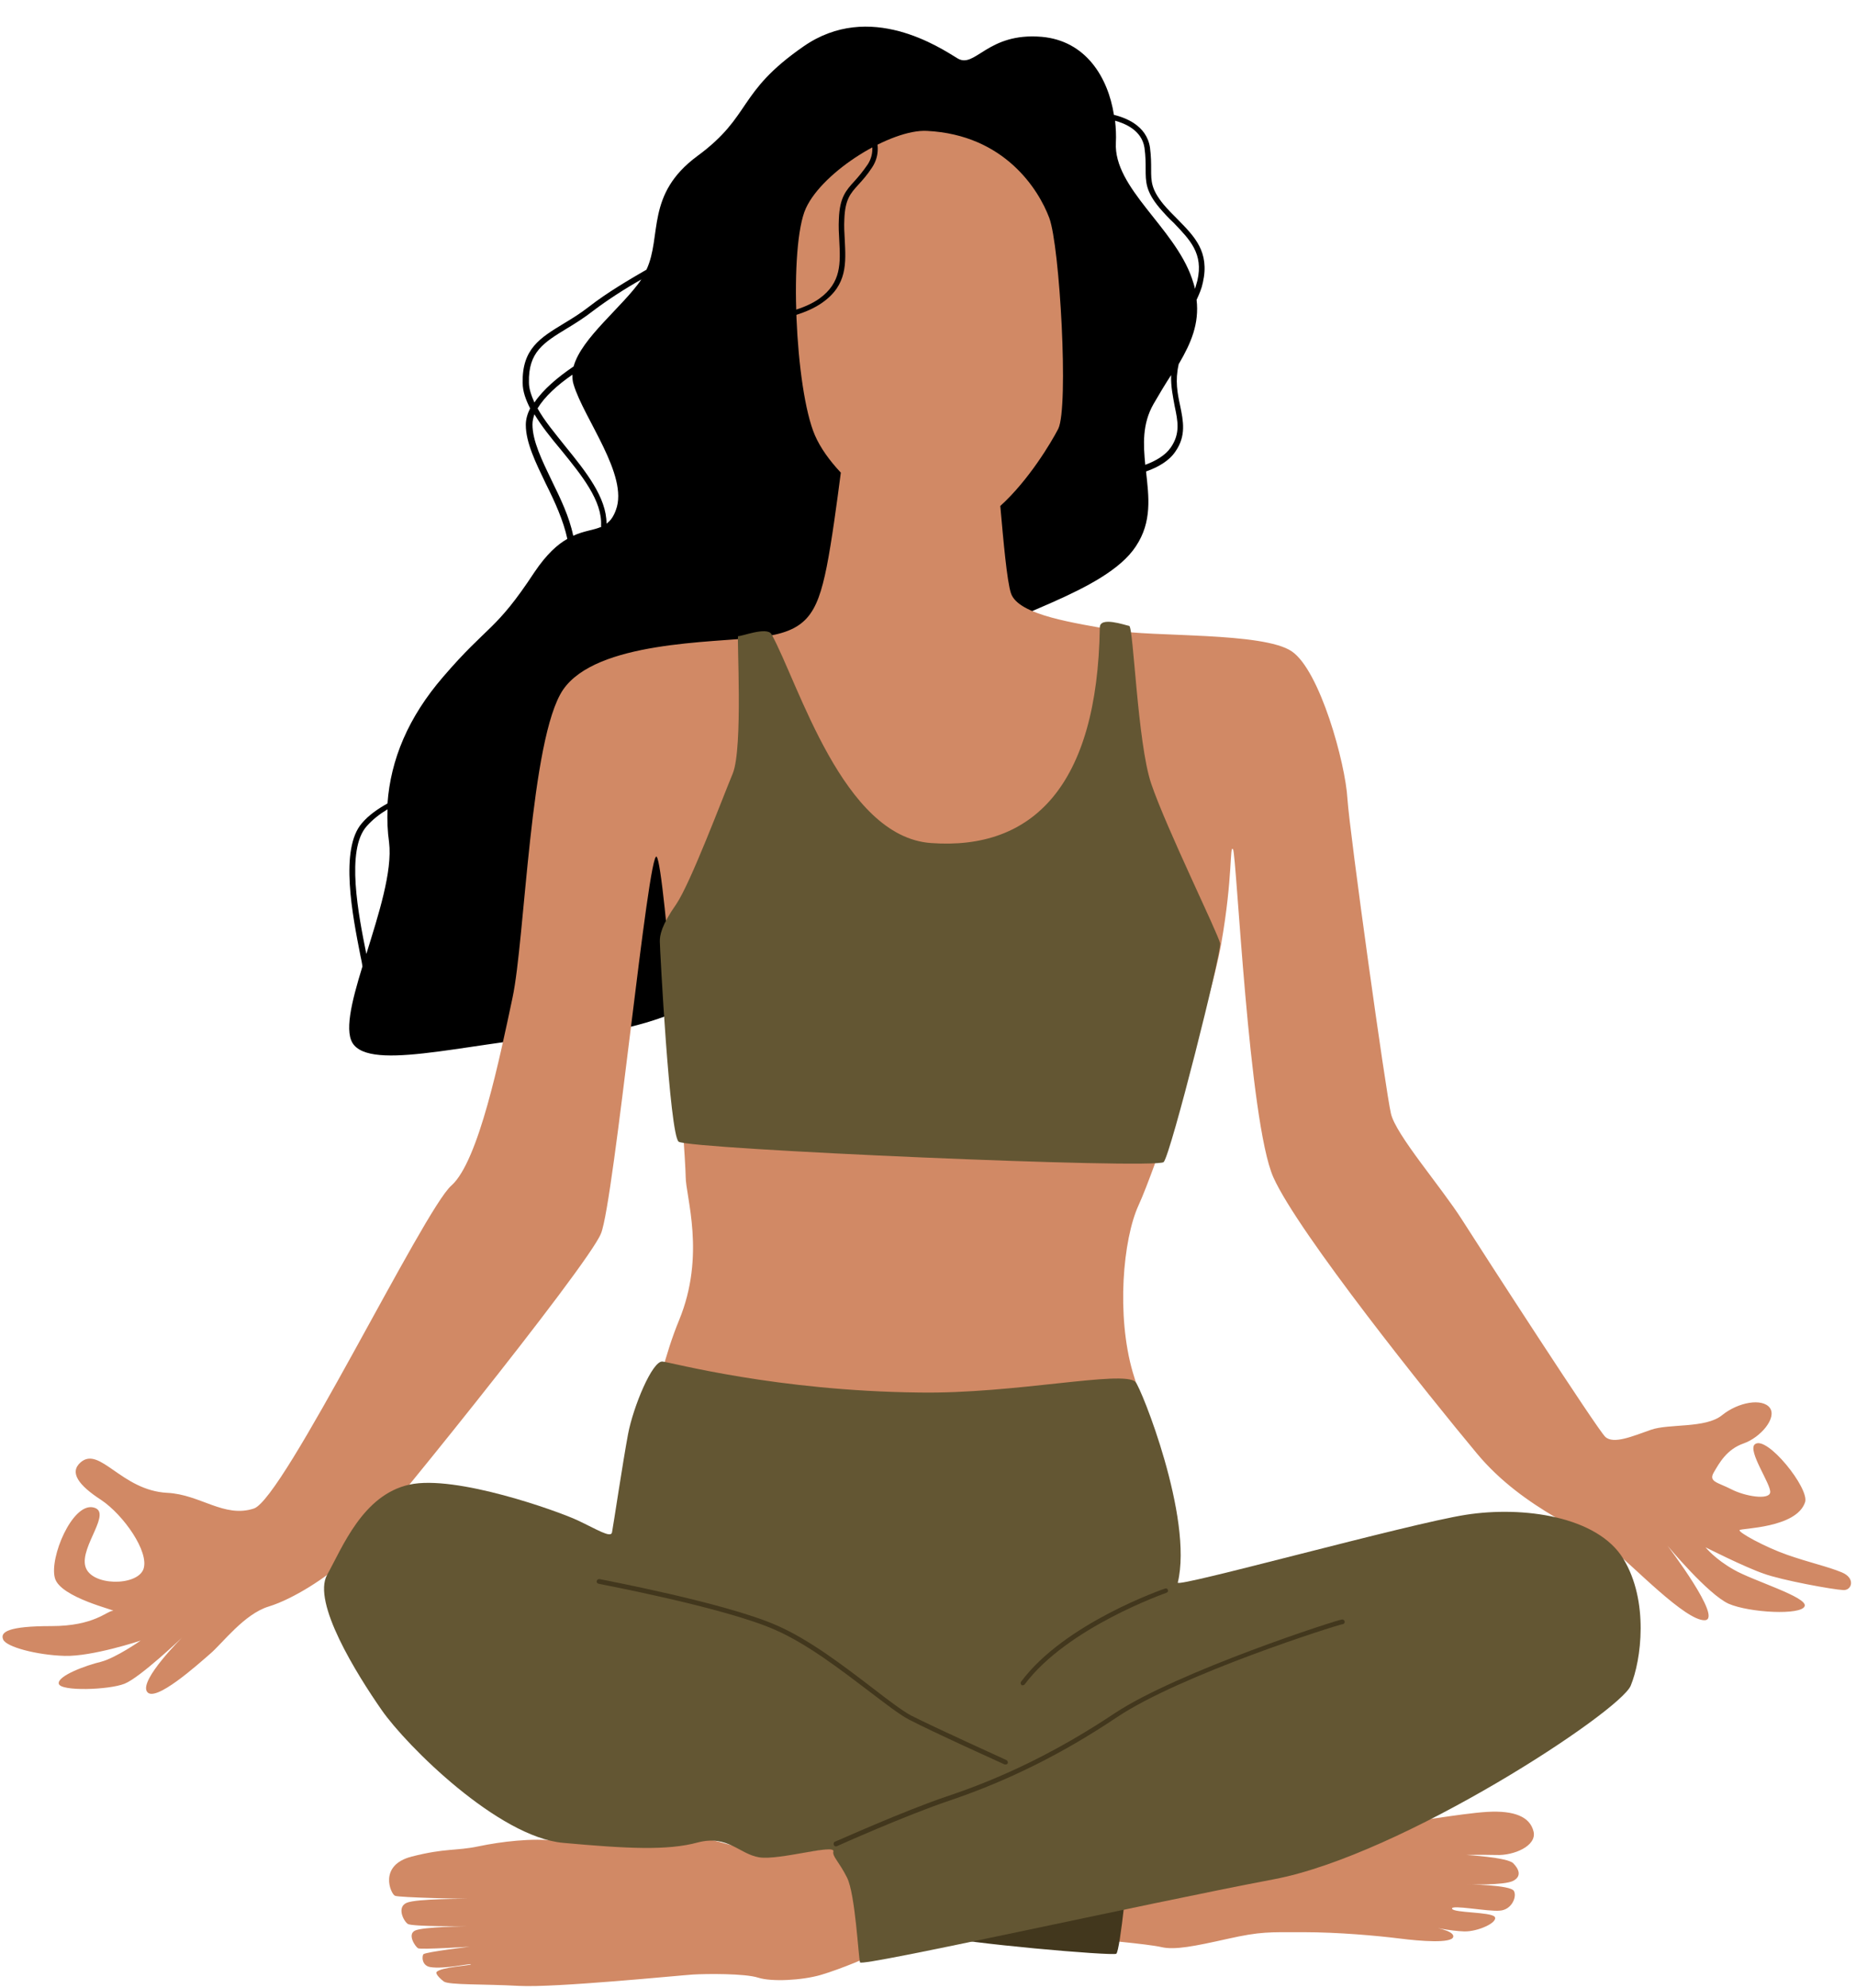 <?xml version="1.0" encoding="UTF-8"?><svg xmlns="http://www.w3.org/2000/svg" xmlns:xlink="http://www.w3.org/1999/xlink" height="507.2" preserveAspectRatio="xMidYMid meet" version="1.0" viewBox="13.6 -6.8 473.7 507.2" width="473.7" zoomAndPan="magnify"><g><g id="change1_2"><path d="M314.2,49.2c-1.2-1.2-2.5-2.5-3.6-3.8c-3.2-3.9-3.2-5.9-3.2-9c0-1.6,0-3.3-0.3-5.6c-0.9-5.7-6.4-7.6-9.2-8.3 c-1.5-9.6-7.2-18.9-18.4-19.9c-13.9-1.2-17,8.2-21.5,5.5c-4.3-2.6-22.4-14.9-39.4-3c-17,11.8-13,17.6-27,27.9 c-13.3,9.8-9,20.4-13,29c-4.5,2.6-10.1,5.9-14.6,9.4c-2.3,1.8-4.6,3.2-6.6,4.4c-5.9,3.6-10.6,6.4-10.4,15.1c0,2.2,0.8,4.3,1.9,6.5 c-0.7,1.4-1.1,2.8-1.1,4.2c0,4.5,2.5,9.6,5.1,15c2.3,4.6,4.5,9.4,5.5,14.1c-2.5,1.4-5.3,3.9-8.4,8.5c-10,15.2-11.8,13.3-23.3,26.7 c-8.9,10.3-13.4,21.1-14.2,32.3c-2.5,1.4-4.8,3-6.5,5c-5.8,6.6-2.4,23.7-0.4,33.9c0.2,0.9,0.4,1.8,0.5,2.7 c-2.8,9.1-4.8,17.1-2.1,20.1c5.8,6.7,32.4-1.5,56.7-2.7s46.7-14.9,54.3-27.9c7.6-13,13-29.7,24.6-38.5s13.3-26.4,21.2-33.3 c7.9-7,34.9-13,42.7-24.9c4.2-6.3,3.3-12.7,2.6-19.1c3.1-1.1,5.9-2.7,7.5-5.1c2.8-4,2-7.8,1.2-11.7c-0.7-3.2-1.3-6.4-0.4-10.4 c0-0.1,0-0.2,0.1-0.3c3.1-5.3,5.2-10.2,4.5-16.3c0.7-1.5,1.3-2.9,1.6-4.4C322.4,57.4,318.4,53.5,314.2,49.2z M107.1,236.6 C107.1,236.6,107.1,236.6,107.1,236.6c-2-9.9-5.3-26.6,0.1-32.6c1.5-1.7,3.3-3.1,5.3-4.3c-0.1,2.8,0,5.6,0.4,8.4 C113.8,215.5,110.2,226.6,107.1,236.6z M148.6,90.8c-0.2-7.8,3.8-10.2,9.7-13.8c2-1.2,4.4-2.7,6.7-4.5c3.7-2.8,8.2-5.7,12.3-8 c-4.8,7-15.3,14.9-17.3,22.2c-4,2.7-7.8,5.9-10,9.2C149.2,94.1,148.6,92.4,148.6,90.8z M159.9,129.9c-1-4.9-3.3-9.6-5.5-14.1 c-2.5-5.2-4.9-10.1-4.9-14.3c0-0.9,0.2-1.7,0.5-2.6c1.8,3,4.2,6,6.8,9.1c5.2,6.4,10.6,13,10.2,19.4c0,0.1,0.1,0.2,0.1,0.2 C165.1,128.5,162.7,128.6,159.9,129.9z M170.8,123.3c-0.6,1.7-1.4,2.8-2.4,3.5c0-6.7-5.3-13.3-10.5-19.7c-2.7-3.4-5.4-6.6-7.1-9.7 c1.8-3,5.1-6,8.9-8.6c0,0.8,0,1.6,0.3,2.5C162.6,100,174.1,114.5,170.8,123.3z M313.4,96.8c0.8,3.8,1.5,7-1,10.6 c-1.4,2-3.8,3.4-6.5,4.4c-0.5-5.2-0.8-10.4,2.1-15.5c1.5-2.6,3-5.1,4.5-7.4C312.4,91.9,313,94.5,313.4,96.8z M319.2,64.8 c-0.2,0.7-0.4,1.4-0.6,2.1c-0.2-0.9-0.5-1.8-0.8-2.7c-4.5-13-20-23-19.4-34.6c0.1-1.8,0-3.7-0.2-5.6c2.5,0.7,6.8,2.4,7.5,6.9 c0.3,2.2,0.3,3.9,0.3,5.4c0,3.3,0,5.7,3.5,9.9c1.2,1.4,2.4,2.7,3.7,3.9C317.3,54.4,320.8,57.9,319.2,64.8z"/></g><g id="change2_1"><path d="M483.7,394.4c-3.6-1.5-8.3-2.5-14-4.5c-5.7-2-12.6-5.8-12.1-6.3s14.5-0.5,16.7-7.1 c1.2-3.5-9.8-17.2-12.8-14.8c-2,1.6,4.2,10.3,3.9,12.3c-0.3,2-6.4,1-9.9-0.8c-3.5-1.8-5.9-1.9-4.5-4.3c1.4-2.4,3.3-5.9,7.6-7.4 c4.3-1.5,8.6-6.5,6.7-9.1c-1.9-2.5-8-1.5-12.2,1.9c-4.2,3.4-13.5,2.1-18.1,3.7c-4.6,1.6-9.6,3.8-11.7,1.8 c-2.1-2-31.1-46.8-36.5-55.3c-5.4-8.5-17-21.8-18.2-27.2c-1.3-5.4-10.5-71.4-11.1-80.3c-0.5-9-7-32.7-14.2-37.6 c-7.3-5-36-3.6-45.4-5.4c-9.4-1.8-24.5-3.7-26.3-9.5c-1-3.1-1.9-13.2-2.7-22.2c7.2-6.5,13-16.2,14.8-19.7 c2.7-5.5,0.4-46.6-2.3-53.8c-2.7-7.2-11.4-21.2-31.2-22.2c-9.1-0.5-26.5,10.2-30.9,19.7c-4.4,9.5-2.8,46.2,2.3,58 c1.4,3.2,3.7,6.4,6.6,9.5c-1,7.7-2.3,17.4-3.6,24c-2.5,12.4-5.3,16.6-17.3,18c-12,1.4-41.5,1-50,13.4 c-8.4,12.4-9.7,63.7-12.9,78.6c-3.2,15-8.6,41.7-15.6,47.9c-7,6.1-42.8,79.9-50.4,82.4c-7.6,2.5-13.7-3.6-22.1-4 c-11.7-0.6-17.2-12-22.1-7.8c-3,2.6-0.5,5.9,5.2,9.6c5.7,3.8,12.4,13.3,10.8,17.7c-1.7,4.4-13.4,4.3-14.8-0.7 c-1.5-5.1,7.2-14.1,1.9-15.1s-11.1,12.8-9.7,18c1.3,5.1,16.3,8.4,14.8,8.4c-1.5,0-4.7,3.9-15.7,3.9s-13.1,1.5-12.3,3.4 c0.7,1.9,8.6,4,15.7,4.2c7.1,0.2,19.4-3.9,19.4-3.9s-6.3,4.4-10.1,5.4c-3.8,0.9-11.2,3.6-10.8,5.6c0.4,2,12.8,1.6,16.8,0 c4-1.6,14.7-11.8,14.7-11.8s-10.9,10.8-9,13.8c1.9,3.1,13.1-7,16.1-9.6c3.1-2.6,8.7-10.2,15-12.1c6.2-1.9,14.8-7.4,19.7-12 c5-4.6,61.9-75,65.1-83.2c3.3-8.1,12.1-98.4,14.2-96.1c2.1,2.4,7.4,76.6,7.4,81.6c0,5.1,5.2,20-1.7,36.7 c-6.9,16.7-9.7,41-12.5,50.5c-2.8,9.4,51.6,10.5,67.2,10.3s68.7-1.9,71.9-5.9c3.2-4-6.5-27.2-10.8-41.7 c-4.2-14.5-2.5-33.9,1.5-42.6c4-8.6,18.1-49.7,21.1-66.8c3-17.1,2.1-25.3,3-24s4,69.6,10.3,83.7c6.3,14.1,39.8,55.9,51.9,70.4 c12,14.5,29.7,20.7,34.8,24.7c5.1,4,18.5,18.1,23.4,17.9c4.8-0.2-9.5-19-9.5-19s10.3,12.4,15.6,14.8c5.3,2.3,18.6,3,19.4,0.6 c0.8-2.3-13.3-6.5-18.1-9.3c-4.8-2.7-7.2-5.7-7.2-5.7s10.1,5.1,14.8,6.7c4.6,1.7,17.8,4.1,20.3,4.2 C486.2,399.1,487.3,395.9,483.7,394.4z" fill="#D18965"/></g><g><g><g id="change2_2"><path d="M237.4,491.2c-0.4,0.8-9.5,4.5-14.3,5.9c-4.8,1.4-12.6,1.8-16,0.7c-3.4-1.1-13.3-1-16.6-0.8 c-3.3,0.2-35.2,3.4-44.4,2.9c-9.2-0.5-17.8-0.2-19.2-1.1c-0.7-0.5-2.2-1.9-1.9-2.4c0.9-1.3,8.9-1.7,8.8-2 c-0.1-0.3-6.8,1.3-10.4,0.7c-2.3-0.4-2.1-3-1.7-3.3c0.9-0.6,11.8-1.9,11.8-1.9s-12.5,0.8-13.2,0.4c-0.7-0.4-2.8-3.5-0.8-4.5 c2-1,13.3-1.1,13.3-1.1s-14,0.1-15.1-0.6s-2.9-4.3-0.3-5.4s15.3-1,15.5-1c0.2,0-17.4-0.3-18.5-0.8s-4.3-7.8,4.3-10 s11.3-1.4,17-2.6c5.7-1.2,13.9-2.2,19.8-1.4c5.9,0.8,20.8,1.7,27.1,1.5c6.4-0.2,9.4-2.1,12-1.8c2.6,0.3,8.6,2.7,16,3.4 c7.4,0.8,15.5-2,17.9-1.2S238.4,489.5,237.4,491.2z" fill="#D18965"/></g></g></g><g><g><g id="change2_3"><path d="M370.7,458.2c1.2,0.4,15.6-2.3,22.5-2.7c7-0.4,10.9,1.3,11.8,5c0.9,3.7-5.1,6.2-9.5,6 c-4.4-0.1-7.6,0-7.6,0s10.4,0.6,11.9,2.1c1.4,1.4,2.3,3.3,0,4.5c-2.3,1.2-11.9,0.9-11.9,0.9s11.3,0.1,12.1,1.7 c0.8,1.5-0.6,4.8-3.6,5c-3,0.3-12.5-1.6-12.2-0.5c0.3,1.1,10,0.8,10.9,2.1c0.9,1.4-4.3,3.8-7.8,3.7c-3.5-0.1-8.6-1.2-8.6-1.2 s6.2,0.9,5.8,2.6c-0.4,1.7-8.3,1.1-13.8,0.4c-5.6-0.7-15.5-1.6-24.4-1.6s-10.9-0.2-19.4,1.7c-8.5,1.9-13.5,2.9-16.9,2.1 c-3.4-0.8-17.3-2-17.3-2s5.6-11.4,6-12.5c0.4-1.2,7.3-8.9,17.2-10s16.5-1.3,27.9-2.9C355.2,460.9,368.7,457.6,370.7,458.2z" fill="#D18965"/></g></g></g><g><g><g id="change3_4"><path d="M301.4,468.1c0.4,0.1-1.9,23-2.9,23.6c-1,0.6-39.3-2.7-45.6-4.6c-6.3-1.9-0.3-19.9,4.2-21.7 C261.5,463.5,297.7,466.7,301.4,468.1z" fill="#42371D"/></g></g></g><g><g><g id="change4_1"><path d="M303.4,345.8c1.4,1.4,14.8,34.7,10.8,51.2c-0.3,1.4,58.8-15,73.5-17.3c14.7-2.3,33.6,0.4,40.2,11.2 c6.6,10.8,4.6,25.9,1.9,32.4c-2.7,6.6-58.3,43.2-91.1,49.4c-32.8,6.2-105.2,22.4-105.6,21.2c-0.4-1.2-1.2-17.4-3.3-21.6 c-2.1-4.2-3.8-5.4-3.5-6.7c0.5-2-13.8,2.3-18.9,1.5c-5.1-0.8-8-5.8-15.7-3.8c-7.7,2.1-17.9,1.6-34.4,0.1s-39.9-24.7-46.3-33.9 s-17.8-27.5-13.9-34.5c3.9-7,9.1-20.4,21-23c11.8-2.6,38,6.8,42.9,9.1c4.9,2.3,8.5,4.6,8.8,3.1s2.8-18.2,4.1-25.1 s6.2-18.8,8.8-18.5c2.6,0.3,29.1,7.5,65.5,7.9C272.6,348.9,300.3,342.7,303.4,345.8z" fill="#635633"/></g></g></g><g><g><g><g id="change3_2"><path d="M270.3,443.4c0.2,0,0.4-0.1,0.5-0.3c0.1-0.3,0-0.6-0.3-0.8c-0.2-0.1-18.3-8.3-24.4-11.4 c-2.2-1.2-5.8-3.9-9.8-7c-7.2-5.5-16-12.3-24.5-16c-13.2-5.8-44.9-11.7-45.2-11.8c-0.3,0-0.6,0.1-0.7,0.5 c-0.1,0.3,0.1,0.6,0.5,0.7c0.3,0.1,31.9,6,44.9,11.7c8.3,3.6,17.1,10.4,24.2,15.8c4.1,3.1,7.7,5.9,10,7.1 c6.1,3.2,24.3,11.4,24.5,11.5C270.1,443.4,270.2,443.4,270.3,443.4z" fill="#42371D"/></g></g></g></g><g><g><g><g id="change3_3"><path d="M226.9,464.3c0.1,0,0.2,0,0.2,0c0.2-0.1,17.6-7.9,28.9-11.7c14.8-5,28.7-11.9,42.6-21.2 c16.4-11,56.3-23.6,57.7-23.8c0.3,0,0.5-0.3,0.5-0.6c0-0.3-0.3-0.6-0.6-0.6c-1.1,0-42.1,13.3-58.2,24 c-13.8,9.2-27.7,16.1-42.3,21c-11.4,3.8-28.8,11.7-29,11.7c-0.3,0.1-0.4,0.5-0.3,0.8C226.5,464.2,226.7,464.3,226.9,464.3z" fill="#42371D"/></g></g></g></g><g><g><g><g id="change3_1"><path d="M274.6,423.2c0.2,0,0.4-0.1,0.5-0.2c10.9-14.6,36-23.3,36.2-23.4c0.3-0.1,0.5-0.4,0.4-0.7 c-0.1-0.3-0.4-0.5-0.7-0.4c-0.3,0.1-25.7,8.8-36.8,23.8c-0.2,0.3-0.1,0.6,0.1,0.8C274.3,423.2,274.4,423.2,274.6,423.2z" fill="#42371D"/></g></g></g></g><g><g><g id="change4_2"><path d="M202,155.5c-0.4-0.1,1.3,28.6-1.4,35.1c-2.7,6.5-10.7,27.8-14.4,33.3c-3.8,5.4-4.2,7.9-4.2,9.5 s2.5,49.2,4.8,51.1c2.3,1.9,122.1,7.1,123.8,5.2c1.8-1.9,14.8-53.5,14.4-55.8c-0.4-2.3-13.7-29.3-17.6-40.8 c-3.5-10.4-4.5-40-5.6-40.2s-7.5-2.5-7.5,0.4c-0.6,40.6-17.3,56.9-43.1,55c-22.5-1.6-33.8-40.8-40.7-53.3 C209.3,153,202.6,155.7,202,155.5z" fill="#635633"/></g></g></g><g><g><g id="change1_1"><path d="M199.4,75.7c-0.2-0.1-0.2-0.3-0.2-0.6c0-0.4,0.3-0.7,0.7-0.7c0.1,0,15.2,0.4,22.8-5c5.7-4.1,5.4-9.1,5.1-14.9 c-0.1-1.7-0.2-3.5-0.1-5.4c0.2-5.5,1.8-7.3,4-9.7c1-1.1,2.1-2.4,3.4-4.3c3.5-5.5-2.1-11.7-2.2-11.7c-0.3-0.3-0.3-0.8,0-1 c0.3-0.3,0.8-0.3,1,0c0.1,0.1,6.5,7.1,2.3,13.5c-1.3,2-2.5,3.3-3.5,4.4c-2.1,2.3-3.4,3.8-3.6,8.8c-0.1,1.8,0,3.5,0.1,5.2 c0.3,6,0.7,11.6-5.7,16.1c-8,5.7-23,5.3-23.7,5.3C199.7,75.9,199.5,75.8,199.4,75.7z"/></g></g></g></g></svg>
